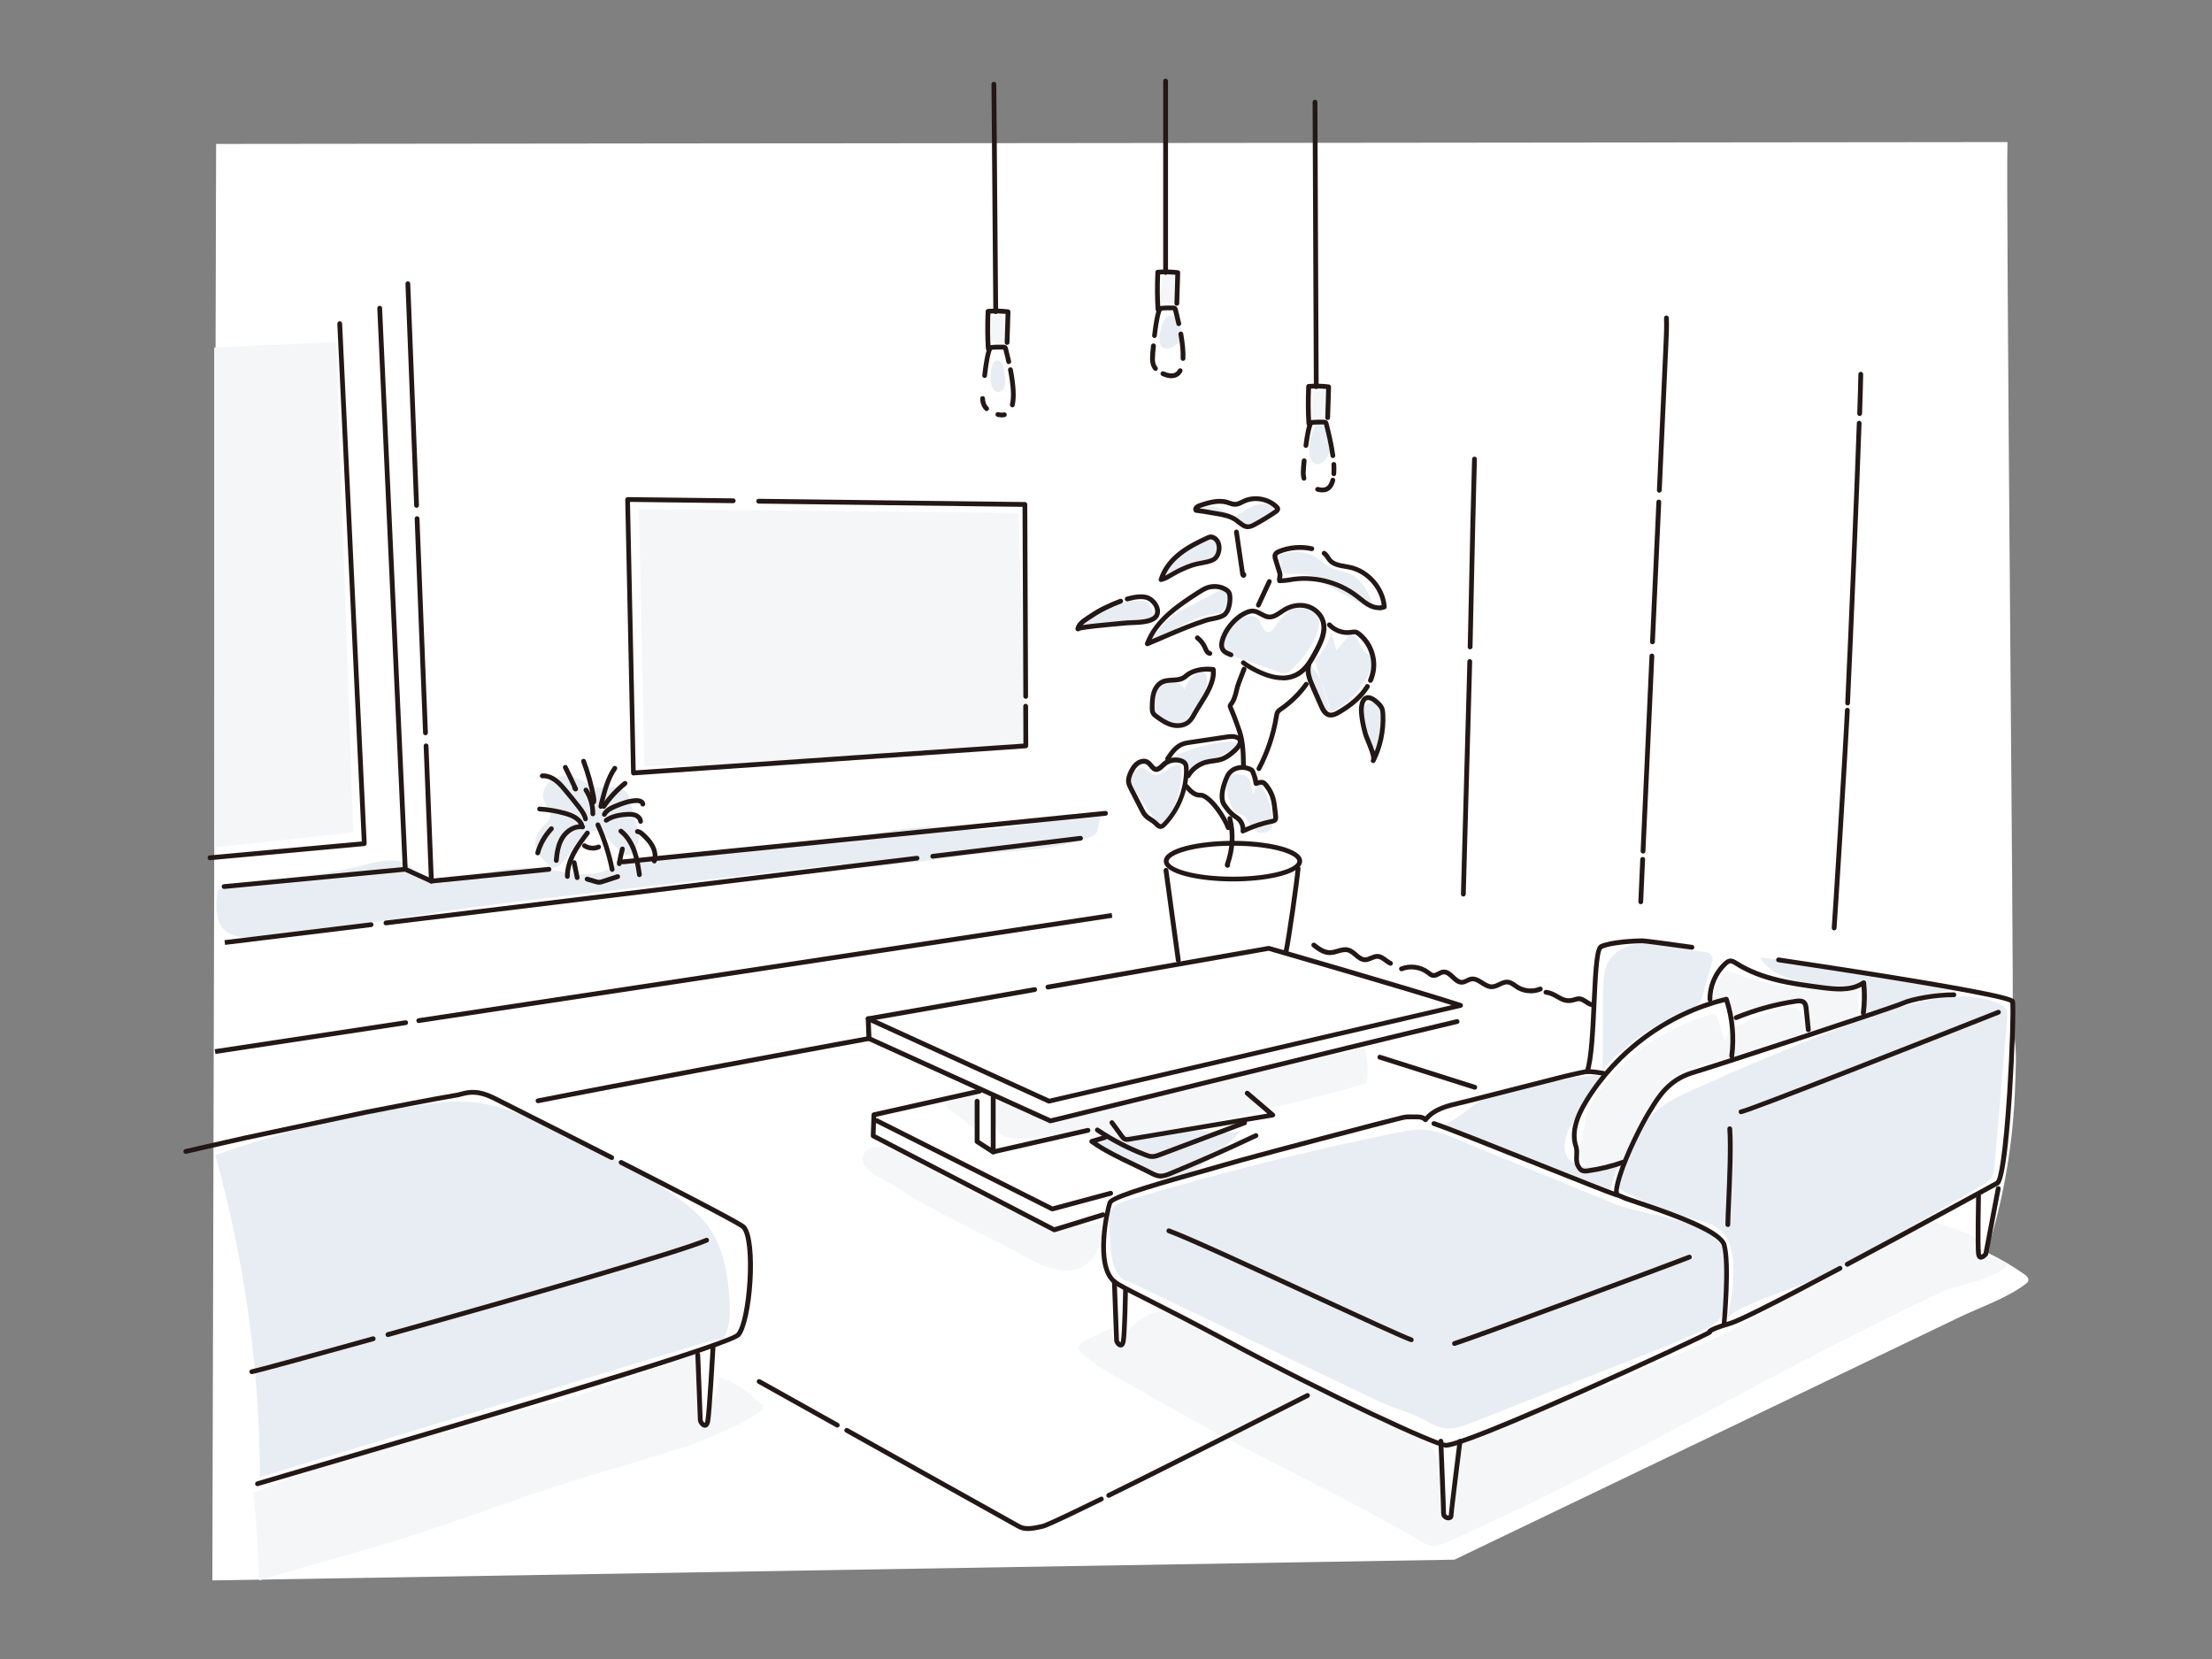<?xml version="1.0" encoding="UTF-8"?>
<svg id="_レイヤー_2" data-name="レイヤー 2" xmlns="http://www.w3.org/2000/svg" viewBox="0 0 300 225">
  <rect x="0" y="0" width="300" height="225" fill="#808080" stroke="none"/>
  <defs>
    <style>
      .cls-1 {
        fill: #e8edf3;
      }

      .cls-2 {
        fill: #f5f6f8;
      }

      .cls-3 {
        fill: #231815;
      }

      .cls-4 {
        fill: #fff;
      }

      .cls-5 {
        fill: none;
      }
    </style>
  </defs>
  <g id="_レイヤー_1のコピー" data-name="レイヤー 1のコピー">
    <g>
      <rect class="cls-5" width="300" height="225"/>
      <g>
        <path class="cls-4" d="M29.31,19.53l-.51,194.81,168.46-2.81c.99-.48,1.98-.95,2.97-1.43,7.66-3.68,15.31-7.35,22.97-11.03,10.13-4.86,20.26-9.73,30.39-14.59,4.06-1.95,8.11-3.9,12.17-5.84,2.89-1.39,6.44-2.58,8.96-4.5.14-.11.3-.23.36-.4.13-.37-.23-.71-.55-.93-1.61-1.13-3.31-2.12-5.08-2.97,2.34-7.38,3.64-15.09,3.86-22.84.06-1.95.2-4.03-.06-5.96-.18-1.34-.49-2.26-.29-3.64.18-1.21-.93-112.12-.7-118.13l-242.95.25Z"/>
        <g>
          <path class="cls-2" d="M86.65,69.06s.76,34.85.76,34.92c0-.02,2.84-.17,3-.18,1.82-.11,3.7.13,5.54.13.79,0,1.67.13,2.44.06.98-.09,1.97-.5,2.96-.63,2.09-.27,4.2-.22,6.3-.2,4.35.04,8.71-.08,13.05-.36,2.24-.14,4.49-.29,6.72-.56,1.7-.2,3.21-.83,4.98-.93.36-.02,6.75-.37,6.75-.4l-1.02-31.35-51.48-.51Z"/>
          <path class="cls-2" d="M214.92,151.88c.66-2.07,1.88-3.93,3.3-5.57,3.62-4.21,8.58-7.18,13.89-8.79.16-.05.34-.09.49-.02.16.08.23.26.28.43.44,1.33.88,2.66,1.33,4-.32-.54-.17-1.25.21-1.75.37-.5.93-.82,1.48-1.12,1.91-1.02,3.94-1.8,6.04-2.34.37-.1.76-.18,1.14-.12.69.12,1.21.73,1.42,1.39s.17,1.38.13,2.08c-4.91,1.8-9.9,3.36-14.96,4.69-.54.14-1.1.29-1.55.63-.3.23-.54.53-.77.83-1.63,2.09-3.19,4.28-4.69,6.46-1.04,1.52-.68,4.25-1.83,5.49-.11.11-.27.15-.42.19-1.81.38-5.19,1.08-5.97-1.23-.56-1.67.5-3.56.5-5.24Z"/>
          <path class="cls-2" d="M235.36,137.84c0-.8-.64-1.56-1.43-1.69-.64-.1-1.51.03-1.72-.58-.09-.25,0-.52.09-.77.42-1.2.91-2.49,1.99-3.16,5.61,2.25,11.78,3.05,17.78,2.31-.02,1.14-.04,2.27-.05,3.41,0,.25-.01.51-.15.71-.17.24-.48.33-.76.41-2.09.55-4.17,1.09-6.26,1.64.47-2.02.62-4.84-2.07-4.58-.81.08-7.41,1.82-7.41,2.3Z"/>
          <path class="cls-1" d="M81.19,112.75c-1.36-.41-2.62.85-3.36,2.06-.74,1.21-1.5,2.65-2.89,2.93-1.16-.94-2.44-2.12-2.33-3.61.07-.97.74-1.79,1.44-2.48.21-.21.43-.42.53-.69.31-.81-.51-1.57-.81-2.39-.43-1.18.37-2.57,1.53-3.07,1.16-.49,2.53-.23,3.63.38.54.3,1.04.68,1.64.84.77.22,1.59.04,2.4.02.8-.02,1.72.18,2.12.88.62,1.08.67,2.93,1.16,4.17.44,1.1.65,2.19.01,3.28-1.62,2.79-3.33-1.79-5.08-2.32Z"/>
          <path class="cls-2" d="M147.93,184.52c2.74,2.04,6.22,3.71,9.08,5.39,3.93,2.3,7.94,4.45,11.98,6.55,7.96,4.14,16.03,8.08,23.77,12.61.46.27.94.55,1.47.6.65.07,1.29-.2,1.89-.46,13.07-5.77,25.66-12.54,38.25-19.25,6.37-3.39,12.74-6.77,19.2-10,3.22-1.62,6.47-3.19,9.73-4.72,2.41-1.12,7.44-1.68,9.11-3.78.04-.05-2.57-.96-2.83-1.08-.82-.38-1.32.65-1.39-1.17-.02-.72.07-1.27-.68-1.59-1.1-.48-2.23-.9-3.37-1.28-.49-.16-1.2-.53-1.72-.53-.49,0-.76.27-1.24.37-.86.19-1.44.03-2.29.44-.92.45-1.82.98-2.69,1.53-3.92,2.5-7.77,5.16-12.01,7.11-3.69,1.7-7.08,4.12-10.8,5.86-3.71,1.74-7.51,3.26-11.31,4.79,0,.78-11.01,4.42-12.23,4.91-3.8,1.53-7.55,3.12-11.44,4.4-.22.07-.46.15-.62.32-.2.21-.26.53-.3.82-.38,2.65-.63,5.31-.77,7.99-.02.42-.04.85-.23,1.23-.19.38-.59.68-1,.61.15-2.54.36-5.96-.53-8.39-.62-1.69-2.26-2.75-3.7-3.91-3.52-2.84-8.52-3.84-12.64-5.6-6.11-2.6-12.08-6.42-17.77-9.94-.41-.25-.82-.51-1.28-.64-.48-.13-.98-.13-1.47-.07-2.77.32-5.28,2.29-6.26,4.9-.77-.52-1.2-1.49-1.07-2.41-1.3.56-2.58,1.18-3.82,1.85-.34.18-.72.45-.71.83.01.28.24.51.45.69.39.34.8.67,1.24,1Z"/>
          <path class="cls-2" d="M138.57,170.2c2.5,1.37,5.46,2.88,8.05,1.69,2.31-1.06,3.27-4.09,2.52-6.52.43,1.39-8.02.54-8.67.21-4-2.01-8.23-3.37-12.01-5.7-1.34-.82-10.39-7-11.44-2.96-.47,1.82,3.22,3.21,4.36,3.96,1.63,1.08,3.33,2.06,5.04,3,4,2.2,8.15,4.12,12.15,6.31Z"/>
          <path class="cls-2" d="M103.45,190.58c1.21,1.02-9.07,5.17-9.49,5.31-4.05,1.32-8.13,2.51-12.22,3.71-7.92,2.33-15.62,5.21-23.43,7.86-7.52,2.54-15.5,4.5-23.15,6.89-.17-3.94-.38-7.93-.77-11.87,6.24-2.56,12.6-4.82,19.06-6.76,2.5-.75,4.95-.96,7.43-1.54,3.01-.72,5.75-2.19,8.86-2.73,8.28-1.44,16.65-5.2,24.65-7.8.03,3.47.07,6.65.42,10.11-.04-.35,3.97-6.8,2.27-7.03,2.54.34,4.5,2.3,6.37,3.87Z"/>
          <path class="cls-1" d="M49.66,117.23c2.23-.6,5.05-1.09,6.45.73.37.48.61,1.1,1.14,1.39.5.28,1.11.2,1.67.1,2.41-.39,4.82-.79,7.22-1.18,2.14-.35,4.3-.7,6.46-.54,3.43.24,7.11,1.7,10.12.05.51-.28.97-.64,1.51-.85.61-.25,1.29-.29,1.94-.34,2.87-.19,27.97-2.36,30.84-2.55,0,1.01-.84,1.88-.85,2.89-10.07,1.28-41.53,4.71-51.59,6.06-9.91,1.33-19.9,3.26-29.86,4.11-4.7.4-5.92-1.95-5.17-6.46,6.61-1.49,13.47-1.63,20.11-3.4Z"/>
          <path class="cls-1" d="M146.04,110.63c1.11-.16,2.23-.32,3.35-.47-.15.72-.3,1.43-.45,2.15-.05.23-.1.46-.23.65-.18.26-.48.41-.77.53-4.87,1.97-11.12,1.88-16.29,2.45-1.61.18-17.07,2.45-17.39,1.64-1.8-4.61,8.58-5.2,11.03-5.41,2.7-.24,5.19.5,7.85.37,4.29-.21,8.66-1.3,12.91-1.91Z"/>
          <path class="cls-2" d="M131.65,148.33c-1.13.43-2.26.86-3.39,1.28-.02.42.35.74.68,1,1.02.79,2.05,1.57,3.07,2.36.59-1.69.75-3.53.47-5.29"/>
          <path class="cls-2" d="M146.16,153.29c.54-.05,1.1-.09,1.6.12.78.33,1.21,1.19,1.96,1.58,1.44.75,35.52-7.7,35.63-8.16.41-1.83-.25-4.71-.25-4.71,0,0-29.99,6.79-40.37,9.06-.84.18-1.69.37-2.54.31-2.64-.19-4.94-2.59-7.57-3.02.09.02.17,3.13.24,3.47.26,1.29.53,1.89,1.61,2.27,2.48.89,7.09-.68,9.69-.92Z"/>
          <polygon class="cls-2" points="45.62 46.38 29.05 47.14 29.05 114.93 47.91 112.89 45.62 46.38"/>
          <path class="cls-1" d="M157.99,104.8c.06.02-.05.11-.08.06-.03-.05,0-.12.05-.17.52-.58,1.26-.95,2.03-1.02.29.57.28,1.25.22,1.89-.23,2.42-1.15,4.77-2.62,6.7-1.38-1.76-2.76-3.53-3.9-5.45-.18-.3-.35-.61-.34-.96.01-.29.15-.55.3-.8.27-.45.65-.93,1.17-.92.67.02,1.05.86,1.71.97.35.06.7-.11,1.02-.27.72-.37,1.45-.74,2.17-1.11"/>
          <path class="cls-1" d="M167.96,111.13c-.91-1.37-1.49-2.95-1.67-4.58-.04-.39-.06-.82.18-1.14.37-.52,1.14-.48,1.77-.38.26.04.53.08.76.22.38.23.56.7.64,1.14.08.44.1.9.27,1.31.37-.55.65-1.17.82-1.81.88,1.43,1.5,3.02,1.82,4.67.15.77.16,1.72-.5,2.15-.3.2-.68.22-1.04.24-.16,0-.33.02-.47-.07-.17-.11-.23-.32-.34-.49-.23-.34-.66-.5-.9-.84-.12-.18-.18-.39-.3-.57-.46-.69-1.63-.63-2.02-1.35"/>
          <path class="cls-1" d="M187.31,99.31c-.08,1.29-.23,2.9-1.13,3.89-.34-1.29-.55-2.56-1.01-3.83-.28-.78-.81-1.79-.67-2.66.13-.78,1.06-1.59,1.91-1.43,1.49.27.9,3.01.9,4.02Z"/>
          <path class="cls-1" d="M178.36,89.68c-.36.3-.75.65-.78,1.11-.01.25.09.5.18.73.4,1.01.71,2.06.9,3.14.09.5.17,1.03.49,1.43.27.33.91.59,1.16.17.15-.25-.34-1.37-.41-1.65-.43-1.64-.95-3.4-2.33-4.39,1.45-1.13,2.52-2.73,3.01-4.49.22.83.45,1.67.67,2.5l1.41-1.68c.21-.25.5-.53.82-.45.16.04.28.17.39.29.42.5.56,1.19.95,1.66.52.63,1.12.73,1.17,1.73.04.75-.25,1.47-.62,2.12-1.13,1.98-2.83,3.82-4.93,4.74-.03-.12-.06-.24-.1-.36"/>
          <path class="cls-1" d="M178.89,84.35c.06.51-.1,1.02-.28,1.5-.75,1.95-1.98,3.71-3.57,5.07-.2.17-.42.35-.69.39-.26.04-.52-.04-.77-.13-2.16-.75-4.32-1.5-6.49-2.25-.41-.14-.82-.29-1.14-.57-.82-.72-.71-2.11-.04-2.97.77-.98,2.66-1.96,3.94-1.83,1.39.13,1.1,2,2.1,2.16.58.1,1.15-1.01,1.43-1.38.64-.81,1.34-1.61,2.39-1.83,1.26-.26,2.95.42,3.11,1.85Z"/>
          <path class="cls-1" d="M157.82,86.34c-.78.52-1.57,1.11-2.5,1.2.77-.95,1.58-1.87,2.41-2.76.5-.53,1.02-1.06,1.61-1.47.43-.3.91-.55,1.38-.79.99-.51,1.98-1.02,2.97-1.54,1.39-.72,3.12-1.98,2.84.56-.06.53-.38.98-.7,1.4-.06.08-.11.15-.2.2-.1.06-.22.06-.33.06-2.5.08-5.45,1.79-7.49,3.15Z"/>
          <path class="cls-1" d="M160.71,97.94c-.1.13-.2.27-.36.32-.14.05-.29.03-.44.01-1.11-.16-2.32-.37-3.09-1.19-.58-.61-.82-1.5-.73-2.34.08-.84.47-1.63.99-2.29.19-.24.43-.48.73-.5.31-.02.58.18.85.31.39.19.84.26,1.23.44.4.18.76.55.75.98.05-1.34,2.79-3.98,3.06-1.69.24,2.04-1.88,4.44-3,5.93Z"/>
          <path class="cls-1" d="M179.39,78.52c-1.28-.51-2.67-.75-4.04-.68-.55.03-1.22.04-1.49-.44-.09-.16-.11-.34-.13-.52-.07-.53-.13-1.06-.2-1.58,1.76-.8,3.95-.54,5.47.64.41.32.78.71,1.24.97.81.47,1.81.49,2.68.84,2.02.82,2.92,3.13,3.6,5.2-2.83-1.55-5.67-3.08-8.51-4.6"/>
          <path class="cls-1" d="M146.91,85.06c-.19.03-.45.01-.5-.18-.04-.16.12-.3.26-.38,1.28-.79,2.57-1.59,3.96-2.18,1.39-.58,2.9-.95,4.4-.83.17.01.36.04.5.14.11.08.19.19.26.31.3.48,1.01,1.42.5,1.87-.37.32-2.12.24-2.59.3-2.27.32-4.53.64-6.8.95Z"/>
          <path class="cls-1" d="M164.62,72.62c.08-.03.17-.06.25-.02.05.03.09.08.12.13.29.48.49,1.02.58,1.58.08.43.05.95-.31,1.2-.1.07-.23.11-.35.16-.59.2-6.9,3.18-7.17,2.7-.36-.62,2.2-2.89,2.62-3.25,1.25-1.08,2.7-1.94,4.26-2.5Z"/>
          <path class="cls-1" d="M166.73,70.28c-1.62-.4-3.26-.71-4.91-.93,1.07-.45,2.27-.91,3.37-.52.69.24,1.23.79,1.9,1.07.11.05.23.08.35.08.16,0,.31-.09.45-.17.83-.5,1.62-1.09,2.55-1.35.93-.26,2.07-.1,2.63.68-1.21.76-2.43,1.51-3.64,2.27-.15.09-.31.19-.48.18-.43-.03-.63-.67-1.06-.7"/>
          <path class="cls-1" d="M158.45,102.95c.31-.21.66-.35,1-.5,2.28-.94,4.66-1.76,7.12-1.84.52-.02,1.08.01,1.52.3.08.05-2.67,1.73-2.93,1.86-1.14.54-2.23,1.07-3.28,1.77-.93.62-.6.45-1-.39-.51-1.06-1.44-.63-2.43-1.21Z"/>
          <path class="cls-1" d="M149.51,154.56c2.47-.61,4.59-.87,7.29-.82,1.87.04,3.75-.28,5.62-.37.89-.04,5.47.46,5.97-.07-1.98,2.13-4.23,4.02-6.68,5.6-.74.48-1.54.94-2.42.98-.82.04-1.61-.31-2.36-.64-1.2-.53-2.17-1.3-3.39-1.76-1.96-.73-3.81-1.35-5.61-2.49.55-.16,1.07-.3,1.58-.42Z"/>
          <path class="cls-1" d="M35.25,200.35c-.04-14.74-2.08-29.48-6.06-43.68,9.19-3.26,18.73-5.57,28.4-6.88,1.99-.27,3.99-.49,5.99-.36,3.09.21,6.06,1.27,8.93,2.45,6.25,2.58,12.25,5.77,17.88,9.52,2.19,1.46,4.37,3.04,5.85,5.21,1.94,2.83,2.51,6.37,2.71,9.79.11,1.86.07,3.87-1.03,5.37-.31-.04-.62-.07-.93-.11l-61.73,18.67Z"/>
          <path class="cls-1" d="M153.18,173.84c-1.82-.27-2.38-2.58-2.52-4.41-.08-1.09-.17-2.18-.25-3.27-.05-.58-.09-1.19.14-1.73.42-.98,1.56-1.4,2.58-1.7,11.94-3.58,24.04-6.62,36.25-9.1,1.27-.26,2.55-.51,3.84-.41,1.49.11,2.89.68,4.27,1.25,7.15,2.93,14.29,5.86,21.44,8.78,4.22,1.73,12.22,1.83,14.76,6.1.99,1.66.83,3.73.65,5.66-.14,1.4-.31,2.91-1.24,3.97-.6.69-1.45,1.11-2.28,1.5-2.52,1.17-5.11,2.19-7.69,3.21-7.89,3.1-15.77,6.2-23.66,9.31-1.08.42-2.21.86-3.36.72-1.65-.19-3.1-1.38-4.64-1.94-1.59-.58-3.15-1.09-4.75-1.85-3.73-1.79-7.45-3.57-11.18-5.36-7.45-3.57-14.91-7.15-22.36-10.72Z"/>
          <path class="cls-1" d="M217.47,133.5c.05-.9.1-1.82.45-2.66.92-2.16,3.57-3.04,5.91-2.92,2.34.11,4.59.95,6.93,1.13.53.04,1.17.11,1.41.59.16.32.07.71-.03,1.06-.4,1.4-.79,2.8-1.19,4.2-.13.45-.27.92-.59,1.26-.29.3-.68.47-1.06.63-2.04.89-4.29,2.01-6.16,3.22-1.01.65-5.79,4.39-5.87,5.46.27-4.04-.02-7.88.2-11.98Z"/>
          <path class="cls-1" d="M258.62,132.75c1.47.21,2.95.43,4.42.64.88.13,1.83.29,2.43.93-.55-.55-5.41,1.23-6.19,1.47-2.15.66-4.18,1.66-6.28,2.36-.12-1.01.28-3.09-.09-3.95-.58-1.32-1.2-.63-2.91-.52-3.19.21-9.53-.58-11.27-3.78,6.62.47,13.32,1.88,19.89,2.83Z"/>
          <path class="cls-1" d="M219.22,161.01c1.06-3.62,2.23-7.43,5-9.99,1.61-1.49,3.63-2.43,5.63-3.33,6.29-2.84,12.65-5.52,19.08-8.03,4.42-1.73,8.9-3.38,13.58-4.16,2.84-.47,5.86-.6,8.49.57.39.17.79.39,1.01.76.27.44.24,1,.19,1.51-.56,6.57-1.13,13.14-1.69,19.71-.05.63-.12,1.3-.5,1.81-.28.38-.7.63-1.11.86-6.16,3.57-12.31,7.14-18.47,10.71-2.58,1.5-4.81,2.36-7.55,3.32-1.23.43-8.36,2.94-8.61,4.16.64-3.17,1.97-10.01-1.21-12.27-1.62-1.15-4.08-1.38-5.92-2.01-2.75-.93-5.41-2.15-7.91-3.64Z"/>
          <path class="cls-1" d="M215.68,145.88c.66-.09,1.45-.12,1.86.41-1.12,1.55-2.24,3.1-3.36,4.65-.77,1.06-1.56,2.17-1.84,3.45-1.05,4.74,4.28,3.89,7.13,3.79-.51,1.13-.88,2.31-1.11,3.53.04-.23-12.37-4.43-13.61-4.94-3.22-1.32-6.52-2.43-9.53-4.22.84.5,4.11-2.32,4.9-2.84,1.71-1.13,3.66-1.64,5.64-2.12,3.27-.79,6.6-1.24,9.92-1.7Z"/>
          <path class="cls-2" d="M134.47,43.09c.05-.12.11-.22.17-.26.08-.06.18-.07.28-.08,2.17-.13,1.6,2.65,1.51,4.13-.86-.28-2.19-.36-2.36-1.37-.07-.38.13-1.8.41-2.42Z"/>
          <path class="cls-2" d="M157.26,40.98c.15-1.3.3-2.59.45-3.89.59-.06,1.19-.04,1.77.06.19.76.11,1.55.02,2.33-.05.48.04,1.35-.42,1.65-.19.12-1.83-.04-1.83-.15Z"/>
          <path class="cls-2" d="M178.01,53.26c0-.07,0-.14.04-.19.05-.08.16-.1.26-.11.6-.06,1.21-.09,1.82-.08-.11,0,.11,3.58,0,3.94-.21,0-2.18.02-2.17.05-.25-1.18.05-2.41.05-3.6Z"/>
          <path class="cls-1" d="M136.26,52.35c.18-.76-.04-1.85-.11-2.3-.04-.29-.09-.58-.25-.82-.16-.24-.46-.42-.74-.35-.3.07-.48.38-.58.67-.19.54-.25,1.13-.25,1.71,0,.63.22,1.94,1.07,1.9.5-.02.75-.36.86-.81Z"/>
          <path class="cls-1" d="M157.59,44.08c.13-.4.35-.86.67-1.1.16-.12.35-.18.56-.16.4.05.68.43.88.79.31.55.57,1.13.77,1.74.4,1.2-4.59,4.22-2.88-1.26Z"/>
          <path class="cls-1" d="M178.27,58c.14-.3.33-.62.65-.72.46-.14.92.25,1.16.67.5.85.59,1.89.41,2.86-.17.97-1.59,3.13-2.58,1.65-.74-1.09-.13-3.4.36-4.47Z"/>
          <path class="cls-3" d="M199.38,88.07s0,0,0,0c-.18,0-.32-.15-.32-.33.1-4.15.17-7.36.23-10.46.08-4.14.17-8.43.36-15.03,0-.18.16-.32.33-.32.18,0,.32.15.32.33-.18,6.6-.27,10.88-.36,15.02-.06,3.1-.13,6.3-.23,10.46,0,.18-.15.32-.32.32Z"/>
          <path class="cls-3" d="M198.46,121.59s0,0,0,0c-.18,0-.32-.15-.32-.33l.8-28.96c.02-.91.05-1.77.07-2.59,0-.18.15-.32.33-.32.18,0,.32.15.32.33-.02.82-.04,1.68-.07,2.59l-.8,28.96c0,.18-.15.32-.32.32Z"/>
          <path class="cls-3" d="M225.04,66.82s0,0-.01,0c-.18,0-.32-.16-.31-.34l.91-20.07c.05-1.08.1-2.19.05-3.28,0-.18.13-.33.31-.34.18,0,.33.13.34.31.05,1.12,0,2.24-.05,3.33l-.91,20.07c0,.17-.15.31-.32.31Z"/>
          <path class="cls-3" d="M224.11,87.38s0,0-.01,0c-.18,0-.32-.16-.31-.34l.86-18.97c0-.18.15-.32.34-.31.18,0,.32.16.31.34l-.86,18.97c0,.17-.15.31-.32.31Z"/>
          <path class="cls-3" d="M222.83,115.76s0,0-.01,0c-.18,0-.32-.16-.31-.34l1.2-26.47c0-.18.15-.32.34-.31.18,0,.32.16.31.34l-1.2,26.47c0,.17-.15.31-.32.31Z"/>
          <path class="cls-3" d="M222.52,122.63s0,0-.01,0c-.18,0-.32-.16-.31-.34l.26-5.75c0-.18.15-.32.34-.31.18,0,.32.16.31.34l-.26,5.75c0,.17-.15.31-.32.31Z"/>
          <path class="cls-3" d="M252.21,56.42s0,0-.01,0c-.18,0-.32-.16-.31-.34.08-2.36.13-4.16.15-5.33,0-.18.15-.32.33-.32.18,0,.32.15.32.33-.02,1.17-.07,2.97-.15,5.34,0,.18-.15.31-.32.31Z"/>
          <path class="cls-3" d="M250.59,95.67s-.01,0-.02,0c-.18,0-.32-.16-.31-.34.49-10.66,1.21-27.59,1.57-37.95,0-.18.15-.31.32-.31,0,0,0,0,.01,0,.18,0,.32.16.31.34-.36,10.37-1.08,27.3-1.57,37.96,0,.17-.15.31-.32.31Z"/>
          <path class="cls-3" d="M248.75,126.18s-.02,0-.03,0c-.18-.02-.31-.18-.29-.36.05-.47,1.53-23.94,1.79-29.51,0-.18.16-.32.34-.31.18,0,.32.16.31.34-.23,4.99-1.72,28.81-1.79,29.55-.02.17-.16.29-.32.29Z"/>
          <path class="cls-3" d="M30.53,128.16l-.08-.65,19.84-2.42c.18-.02.34.11.36.28.02.18-.11.34-.28.36l-19.84,2.42Z"/>
          <path class="cls-3" d="M52.34,125.5c-.16,0-.3-.12-.32-.29-.02-.18.11-.34.28-.36l72.04-8.78c.18-.02.34.11.36.28.02.18-.11.34-.28.36l-72.04,8.78s-.03,0-.04,0Z"/>
          <path class="cls-3" d="M126.5,116.46c-.16,0-.3-.12-.32-.29-.02-.18.11-.34.28-.36l20.05-2.44c.18-.02.34.11.36.28.02.18-.11.34-.28.36l-20.05,2.44s-.03,0-.04,0Z"/>
          <path class="cls-3" d="M29.22,142.94l-.1-.64,25.85-3.92c.18-.03.34.09.37.27.03.18-.1.34-.27.37l-25.85,3.92Z"/>
          <path class="cls-3" d="M56.79,138.75c-.16,0-.3-.12-.32-.28-.03-.18.1-.34.27-.37l94.02-14.27.1.64-94.02,14.27s-.03,0-.05,0Z"/>
          <path class="cls-3" d="M30.39,120.56c-.17,0-.31-.13-.32-.29-.02-.18.11-.34.29-.35l24.26-2.32-3.45-75.79c0-.18.13-.33.31-.34.18,0,.33.13.34.31l3.47,76.09c0,.17-.12.32-.29.34l-24.57,2.35s-.02,0-.03,0Z"/>
          <path class="cls-3" d="M84.49,117.21c-.16,0-.31-.13-.32-.29-.02-.18.11-.34.29-.36l65.44-6.58c.18-.02.34.11.36.29.02.18-.11.34-.29.36l-65.44,6.58s-.02,0-.03,0Z"/>
          <path class="cls-3" d="M58.5,119.83c-.08,0-.15-.03-.21-.08-.07-.06-.11-.14-.11-.23l-.72-18.35c0-.18.13-.33.31-.34.18,0,.33.13.34.31l.71,18,15.6-1.57c.18-.02.34.11.36.29.02.18-.11.34-.29.36l-15.94,1.6s-.02,0-.03,0Z"/>
          <path class="cls-3" d="M57.7,99.72c-.17,0-.32-.14-.32-.31l-1.14-29.06c0-.18.13-.33.31-.34.18,0,.33.13.34.31l1.14,29.06c0,.18-.13.33-.31.34,0,0,0,0-.01,0Z"/>
          <path class="cls-3" d="M56.49,68.87c-.17,0-.32-.14-.32-.31l-1.18-30.07c0-.18.13-.33.31-.34.18,0,.33.13.34.31l1.18,30.07c0,.18-.13.33-.31.34,0,0,0,0-.01,0Z"/>
          <path class="cls-3" d="M139.12,94.78c-.18,0-.32-.14-.33-.32l-.11-25.72-35.79-.44c-.18,0-.32-.15-.32-.33,0-.18.15-.32.32-.32h0l36.11.44c.18,0,.32.15.32.32l.11,26.04c0,.18-.14.33-.32.33h0Z"/>
          <path class="cls-3" d="M85.92,105.17c-.08,0-.16-.03-.22-.09-.07-.06-.1-.14-.11-.23l-.79-37.09c0-.09.03-.17.09-.24.06-.06.14-.1.23-.1l14.33.17c.18,0,.32.15.32.33,0,.18-.15.33-.33.32l-14-.17.77,36.41,52.59-3.63-.02-5.07c0-.18.14-.33.32-.33h0c.18,0,.32.14.33.32l.02,5.38c0,.17-.13.31-.3.33l-53.23,3.68s-.01,0-.02,0Z"/>
          <path class="cls-3" d="M28.48,116.66c-.17,0-.31-.13-.32-.3-.02-.18.12-.34.29-.35l20.62-1.89-3.32-70.21c0-.18.13-.33.31-.34.18,0,.33.13.34.31l3.33,70.52c0,.17-.12.32-.3.34l-20.93,1.92s-.02,0-.03,0Z"/>
          <path class="cls-3" d="M142.98,167.12c-.05,0-.1-.01-.15-.04l-24.55-12.74c-.11-.06-.18-.17-.18-.3l.1-2.86c0-.15.11-.27.25-.31l14.34-3.21c.18-.04.35.07.39.25.04.18-.07.35-.25.39l-14.1,3.16-.08,2.4,24.25,12.58,6.5-2c.17-.05.35.04.41.22.05.17-.04.35-.22.41l-6.63,2.04s-.06.01-.1.01Z"/>
          <path class="cls-3" d="M142.28,149.68s-.09,0-.13-.03l-24.55-11.2c-.16-.07-.24-.27-.16-.43.07-.16.27-.23.43-.16l24.45,11.15,54.56-12.69c-7.18-2.28-23.59-7.01-24.83-7.37l-29.87,5.24c-.18.03-.35-.09-.38-.26-.03-.18.09-.35.26-.38l29.94-5.25s.1,0,.15,0c.19.06,19.41,5.58,26.04,7.75.14.05.23.18.22.32,0,.15-.11.27-.25.3l-55.81,12.98s-.05,0-.07,0Z"/>
          <path class="cls-3" d="M142.44,152.34s-.09,0-.13-.03l-24.6-11.17c-.11-.05-.19-.16-.19-.28l-.1-2.68c0-.16.11-.3.27-.33l22.58-3.96c.18-.03.35.09.38.26.03.18-.09.35-.26.38l-22.3,3.91.09,2.2,24.32,11.04c2.33-.58,40.03-9.91,55.04-13.45.17-.04.35.07.39.24.04.17-.07.35-.24.39-15.41,3.63-54.75,13.37-55.14,13.47-.03,0-.05,0-.08,0Z"/>
          <path class="cls-3" d="M142.71,164.28c-.05,0-.1-.01-.15-.03l-23.83-11.98c-.16-.08-.23-.28-.14-.44.08-.16.28-.22.44-.14l23.72,11.93,7.8-2.1c.17-.05.35.06.4.23.05.17-.06.35-.23.4l-7.92,2.13s-.06.01-.08.01Z"/>
          <path class="cls-3" d="M82.97,157.33s-.1-.01-.15-.04c-5.48-2.79-10.95-5.54-13.9-7.03l-.7-.35c-.17-.08-.33-.17-.5-.25-1.6-.82-2.86-1.46-4.62-1.08-.42.09-.57.14-.69.17-.19.05-.29.08-.88.17-1.84.29-8.93,1.67-11.89,2.25l-16.26,3.46c-4.52,1.01-7.76,1.76-8.11,1.85-.17.04-.35-.07-.39-.24-.04-.17.07-.35.24-.39.35-.08,3.59-.84,8.12-1.85l16.27-3.46c1.88-.37,9.89-1.93,11.92-2.25.58-.09.66-.11.81-.16.12-.03.29-.08.73-.18,1.99-.44,3.41.29,5.05,1.13.16.08.33.17.49.25l.7.35c2.94,1.48,8.42,4.24,13.9,7.03.16.08.22.28.14.44-.06.11-.17.18-.29.18Z"/>
          <path class="cls-3" d="M34.92,201.56c-.14,0-.27-.09-.31-.23-.05-.17.04-.35.22-.41.68-.21,2.84-.84,6.1-1.8,14.23-4.17,57.52-16.84,58.95-18.31.68-.76,1.29-3.67,1.5-7.08.21-3.5-.09-6.34-.76-7.08-.23-.23-2.7-1.67-16.53-8.71-.16-.08-.22-.28-.14-.44.08-.16.28-.22.44-.14,16.14,8.22,16.56,8.68,16.72,8.86,1.82,2.02.94,13.14-.74,15.03-1.22,1.37-30.64,10.12-59.26,18.5-3.27.96-5.42,1.59-6.1,1.79-.03,0-.06.01-.1.01Z"/>
          <path class="cls-3" d="M72.97,149.62c-.15,0-.29-.11-.32-.26-.04-.18.08-.35.26-.38,5.33-1.06,14.65-2.82,21.53-4.12l7.06-1.32c2.5-.47,4.87-.91,6.99-1.3l4.91-.91c2.29-.42,3.89-.71,4.39-.8.18-.03.35.09.38.26.03.18-.09.35-.26.38-.5.09-2.1.38-4.38.8l-4.91.91c-2.12.39-4.49.83-6.99,1.3l-7.06,1.32c-6.88,1.29-16.19,3.05-21.52,4.11-.02,0-.04,0-.06,0Z"/>
          <path class="cls-3" d="M113.56,193.61c-.05,0-.11-.01-.16-.04l-10.6-5.92c-.16-.09-.21-.29-.13-.44.09-.16.29-.21.44-.13l10.6,5.92c.16.09.21.29.13.44-.06.11-.17.17-.28.17Z"/>
          <path class="cls-3" d="M139.4,207.64c-.56,0-.99-.12-1.42-.36-.35-.2-7.2-4.02-14.78-8.25l-8.52-4.76c-.16-.09-.21-.29-.13-.44.09-.16.29-.21.44-.13l8.52,4.76c7.58,4.23,14.43,8.05,14.78,8.25.69.38,1.38.37,3.08-.03.33-.08,1.95-.78,7.86-3.67.16-.08.36-.01.43.15.08.16.01.36-.15.43-7.21,3.53-7.8,3.67-8,3.72-.92.22-1.58.33-2.12.33Z"/>
          <path class="cls-3" d="M150.37,203.14c-.12,0-.24-.07-.29-.18-.08-.16-.01-.36.15-.44,9.02-4.43,26.77-13.46,26.95-13.55.16-.08.36-.02.44.14.08.16.02.36-.14.44-.18.09-17.93,9.12-26.96,13.55-.05.02-.1.03-.14.03Z"/>
          <path class="cls-3" d="M196.07,196.32s-.06,0-.08,0c-1.59-.15-15.7-6.65-30.09-14.37-4.76-2.55-8.24-4.31-10.54-5.47-2.56-1.29-3.84-1.94-4.42-2.41-2.91-2.36-1-10.31-.7-11.09.31-.82,4.21-2.04,12.29-4.32,1.37-.38,2.55-.72,3.25-.93,1.69-.52,10.04-2.76,20.31-5.44l1.88-.48c.23-.06.47-.12.71-.18.46-.11.92-.23,1.37-.35.56-.15,1.02-.14,1.5-.13.17,0,.35,0,.54,0,.36,0,.83.02,1.2.26,1.21-1.34,2.96-1.75,4.66-2.15.28-.07.56-.13.83-.2l13.24-3.37c2.91-.69,3.16-.69,3.26-.69.81.01,1.69.15,2.29.26.18.03.29.2.26.38-.03.18-.2.29-.38.26-.57-.11-1.42-.24-2.18-.25-.09,0-.57.07-3.1.67l-13.24,3.37c-.28.07-.56.14-.85.2-1.69.4-3.44.81-4.51,2.18-.06.08-.15.12-.25.12-.1,0-.19-.04-.25-.12-.16-.19-.48-.28-.98-.27-.2,0-.39,0-.57,0-.46,0-.85-.02-1.32.11-.46.12-.92.24-1.38.35-.23.06-.47.12-.7.18l-1.87.48c-10.26,2.68-18.6,4.91-20.28,5.43-.71.22-1.9.55-3.27.94-3.69,1.04-11.38,3.2-11.87,3.94-.41,1.07-1.92,8.37.51,10.34.52.43,1.87,1.1,4.31,2.34,2.31,1.17,5.79,2.93,10.56,5.48,15,8.05,28.52,14.17,29.85,14.3.47.04,3.21-.58,18.38-7.31,8.08-3.59,15.88-7.23,17.1-7.88.07-.24.45-.58,3.07-1.35.83-.24,4.06-1.73,14.79-7.43.16-.08.36-.02.44.13.08.16.02.36-.13.44-8.65,4.6-13.67,7.11-14.91,7.48-1.84.54-2.42.83-2.6.95-.01.09-.06.17-.13.22-.43.31-8.97,4.3-17.3,8-11.06,4.91-17.34,7.4-18.69,7.4Z"/>
          <path class="cls-3" d="M250.53,171.79c-.12,0-.23-.06-.29-.17-.08-.16-.02-.36.13-.44,9.52-5.07,19.72-10.66,20.33-11,.36-.33.99-3.69,1.53-12.06.38-5.98.51-11.27.41-12.13-1.15-.67-13.14-2.76-31.48-5.49-.18-.03-.3-.19-.27-.37.03-.18.19-.3.37-.27,5.88.88,14.32,2.16,21.16,3.34,10.69,1.84,10.78,2.22,10.85,2.57.16.72-.04,6.96-.4,12.59-.76,11.79-1.55,12.23-1.85,12.39-.61.34-10.82,5.94-20.34,11.01-.05.03-.1.04-.15.04Z"/>
          <path class="cls-3" d="M215.27,145.65s-.07,0-.1-.02c-.17-.06-.26-.24-.21-.41.57-1.74.75-5.69.91-9.17.25-5.39.42-7.61,1.15-7.97,1.4-.67,4.9-.81,5.76-.81h0c.42,0,4.85.62,6.73.88.18.02.3.19.28.37-.02.18-.19.3-.37.28-4.3-.6-6.43-.87-6.64-.87h0c-1.37,0-4.38.22-5.48.75-.46.37-.65,4.44-.78,7.41-.17,3.7-.35,7.52-.94,9.34-.04.14-.17.22-.31.22Z"/>
          <path class="cls-3" d="M233.84,179.77s-.02,0-.03,0c-.18-.02-.31-.17-.29-.35,0-.08.72-7.97.01-10.48-.53-1.86-8.59-4.56-11.62-5.57-1.2-.4-1.74-.59-1.92-.69-.1-.06-.21-.1-.33-.14-.86-.29-1.02-.78-.29-3.14.95-3.06,3.11-7.28,4.05-8.78.08-.13.17-.27.26-.42.97-1.59,2.45-4,5.67-4.99,3.82-1.16,27.26-8.85,28.55-9.43,1.4-.64,4.78-1.2,7.1-1.19.18,0,.32.15.32.33,0,.18-.15.32-.33.32h0c-2.45-.02-5.62.58-6.83,1.13-1.3.59-24.8,8.3-28.63,9.46-2.99.91-4.38,3.19-5.3,4.7-.09.15-.18.3-.27.43-.93,1.48-3.05,5.62-3.98,8.63-.33,1.08-.48,1.76-.43,2.08.02.15.04.16.3.25.13.04.29.1.45.19.13.07.94.34,1.8.63,5.93,1.98,11.49,4.08,12.04,6.01.75,2.62.04,10.39.01,10.72-.02.17-.16.3-.32.3Z"/>
          <path class="cls-3" d="M268.66,170.84c-.05,0-.11,0-.16-.02-.27-.08-.44-.33-.49-.74-.14-1.07,0-7.65,0-7.93,0-.18.14-.32.33-.32.18,0,.32.15.32.33,0,.07-.14,6.81,0,7.83.01.1.03.16.05.19.08-.03.21-.14.31-.25l1.67-8.79c.03-.18.2-.29.38-.26.18.03.29.2.26.38l-1.69,8.87c-.01.05-.03.11-.07.15-.12.14-.49.55-.9.55Z"/>
          <path class="cls-3" d="M196.45,206.19c-.49,0-.99-.35-.99-.94,0-.67-.37-9.69-.37-9.78,0-.18.13-.33.31-.34.18-.01.33.13.34.31.02.37.37,9.13.37,9.81,0,.04,0,.16.14.24.09.05.18.06.23.05.05-.86,1.09-9.15,1.21-10.11.02-.18.18-.3.36-.28.18.02.3.18.28.36-.48,3.86-1.21,9.74-1.21,10.08,0,.35-.29.6-.69.6Z"/>
          <path class="cls-3" d="M151.99,182.75s-.04,0-.05,0c-.46-.04-.83-.63-.83-.99,0-.28-.2-5.32-.3-7.94,0-.18.13-.33.31-.34.18,0,.33.13.34.31.01.31.3,7.61.3,7.97,0,.08.12.25.2.32.02-.04.04-.11.07-.22.19-1.02.3-6.92.3-6.98,0-.18.15-.32.32-.32,0,0,0,0,0,0,.18,0,.32.15.32.33,0,.25-.1,6.02-.31,7.09-.13.68-.48.77-.67.77Z"/>
          <path class="cls-3" d="M95.6,193.63s-.04,0-.06,0c-.48-.05-.89-.69-.89-1.06,0-.31-.22-5.92-.34-8.84,0-.18.13-.33.31-.34.19,0,.33.13.34.31.01.35.34,8.47.34,8.87,0,.11.17.35.27.41.02-.04.06-.12.1-.29.22-1.14.71-10.04.72-10.13.01-.18.16-.32.34-.31.18,0,.32.16.31.34-.02.37-.5,9.03-.73,10.21-.14.71-.48.83-.71.83Z"/>
          <path class="cls-3" d="M215.89,136.58s-.05,0-.07,0c-.34-.08-.62-.26-.9-.44-.27-.18-.52-.35-.77-.36-.15,0-.32.04-.5.1-.06.02-.12.03-.17.05-1.08.3-1.77-.1-2.43-.48-.44-.25-.86-.49-1.42-.56-.18-.02-.31-.18-.28-.36.02-.18.18-.3.36-.28.69.08,1.21.38,1.66.64.62.36,1.12.64,1.94.42.05-.01.11-.03.16-.05.21-.06.46-.14.72-.13.43.02.79.26,1.11.47.23.15.45.3.67.35.18.04.29.21.25.39-.03.15-.17.26-.32.26Z"/>
          <path class="cls-3" d="M159.8,130.55c-.16,0-.3-.12-.32-.28-.14-1.05-.48-3.5-.82-5.98-.35-2.56-.7-5.13-.85-6.21-.02-.18.1-.34.28-.37.18-.02.34.1.37.28.15,1.08.5,3.66.85,6.21.34,2.48.67,4.94.82,5.98.02.18-.1.34-.28.37-.02,0-.03,0-.04,0Z"/>
          <path class="cls-3" d="M174.42,129.38s-.05,0-.07,0c-.18-.04-.29-.21-.25-.39.39-1.84,1.46-9.33,1.63-11.24.02-.18.17-.31.35-.3.18.02.31.17.3.35-.17,1.92-1.25,9.47-1.64,11.32-.03.15-.17.26-.32.26Z"/>
          <g>
            <path class="cls-3" d="M78.89,112.18c-.13,0-.25-.08-.3-.2-.25-.61-.9-1.04-2.04-1.36-1.11-.31-2.25-.51-3.39-.58-.18-.01-.32-.17-.3-.34.01-.18.17-.32.34-.3,1.19.08,2.38.28,3.53.6.85.24,2.02.68,2.46,1.74.07.17-.01.36-.18.42-.04.02-.08.02-.12.02Z"/>
            <path class="cls-3" d="M81.96,110.78c-.05,0-.1-.01-.15-.04-.16-.08-.22-.28-.14-.44.36-.69,1.1-1.03,1.76-1.3.89-.36,1.84-.72,2.86-.75.56-.01,1.16.21,1.22.77.02.18-.11.34-.29.36-.18.02-.34-.11-.36-.29-.01-.11-.28-.2-.55-.19-.91.03-1.8.36-2.63.7-.58.24-1.17.51-1.43,1-.06.11-.17.17-.29.17Z"/>
            <path class="cls-3" d="M79.42,111.39c-.15,0-.28-.1-.32-.25-.13-.54-.47-1.02-.85-1.5-.57-.75-1.18-1.48-1.77-2.19-.4-.48-.81-.98-1.31-1.35-.52-.39-1.09-.59-1.6-.55-.18.01-.33-.12-.35-.3-.01-.18.12-.33.3-.35.66-.04,1.38.2,2.03.68.56.42.99.94,1.42,1.45.59.71,1.2,1.45,1.79,2.21.4.52.81,1.08.96,1.75.04.17-.07.35-.24.39-.03,0-.05,0-.08,0Z"/>
            <path class="cls-3" d="M81.49,109.69s-.03,0-.05,0c-.18-.03-.3-.2-.27-.37.04-.26.11-.51.17-.76.39-1.49.82-3.17,1.78-4.55.1-.15.31-.18.45-.08.15.1.18.31.08.45-.89,1.28-1.3,2.83-1.69,4.34-.06.24-.12.47-.16.7-.03.16-.16.27-.32.27Z"/>
            <path class="cls-3" d="M81.87,109.68c-.06,0-.13-.02-.18-.06-.15-.1-.18-.3-.08-.45.83-1.2,1.82-2.27,2.95-3.18.14-.11.34-.09.46.05.11.14.09.34-.05.46-1.08.88-2.03,1.9-2.82,3.05-.06.09-.16.14-.27.14Z"/>
            <path class="cls-3" d="M76.95,119.19c-.18,0-.32-.14-.33-.32,0-1.05.3-2.16.9-3.31.53-1,1.22-1.9,1.88-2.78.11-.14.31-.17.46-.06.14.11.17.31.06.46-.65.85-1.32,1.73-1.82,2.69-.55,1.05-.83,2.06-.83,3,0,.18-.14.33-.32.33h0Z"/>
            <path class="cls-3" d="M83.03,118.24c-.15,0-.29-.11-.32-.26-.42-2.06-1.06-4.07-1.92-5.98-.07-.16,0-.36.16-.43.16-.07.36,0,.43.16.88,1.96,1.54,4.02,1.96,6.12.04.18-.08.35-.25.38-.02,0-.04,0-.06,0Z"/>
            <path class="cls-3" d="M86.72,118.96c-.16,0-.3-.12-.32-.28-.15-1-.32-2.13-.68-3.15-.39-1.1-.98-1.98-1.71-2.55-.14-.11-.17-.31-.06-.46.11-.14.32-.17.46-.06.83.65,1.49,1.63,1.92,2.84.38,1.09.56,2.25.71,3.28.03.18-.1.34-.27.37-.02,0-.03,0-.05,0Z"/>
            <path class="cls-3" d="M88.75,117.11s-.07,0-.1-.02c-.17-.05-.27-.24-.21-.41.17-.52.09-1.15-.22-1.74-.29-.57-.75-1.04-1.2-1.47-.19-.18-.39-.35-.59-.37-.18-.01-.31-.17-.3-.35.01-.18.17-.31.35-.3.41.03.72.3.98.54.49.46.99.98,1.33,1.64.38.74.48,1.56.26,2.24-.04.14-.17.23-.31.23Z"/>
            <path class="cls-3" d="M75.45,117.02s-.02,0-.03,0c-.18-.01-.31-.17-.3-.35.09-1.05.26-2.25.9-3.26.59-.93,1.76-1.78,3.05-1.58.18.03.3.19.27.37-.03.18-.19.3-.37.27-1-.15-1.93.54-2.4,1.29-.56.89-.72,2-.8,2.97-.01.17-.16.3-.32.3Z"/>
            <path class="cls-3" d="M72.93,116s-.06,0-.09-.01c-.17-.05-.27-.23-.23-.4.35-1.28,1.02-2.46,1.94-3.42.12-.13.33-.13.46-.01.13.12.13.33.01.46-.84.88-1.46,1.97-1.78,3.14-.04.14-.17.24-.31.24Z"/>
            <path class="cls-3" d="M80.4,110.7h0c-.18,0-.32-.15-.32-.33.01-1.07-.3-2.15-.89-3.05-.1-.15-.05-.35.1-.45.15-.1.35-.05.45.1.65,1,1,2.21.99,3.41,0,.18-.15.32-.32.32Z"/>
            <path class="cls-3" d="M86.88,111.72c-.17,0-.31-.13-.32-.3-.02-.26-.27-.47-.5-.56-.31-.12-.68-.11-1-.09-1.17.07-2.02.31-2.66.75-.15.1-.35.06-.45-.08-.1-.15-.06-.35.08-.45.75-.51,1.7-.79,2.99-.86.39-.02.84-.03,1.27.13.51.2.87.63.91,1.11.02.18-.12.34-.3.35,0,0-.02,0-.03,0Z"/>
            <path class="cls-3" d="M80.52,109.08s-.04,0-.06,0c-.18-.04-.29-.21-.25-.38.04-.2,0-.42-.05-.67-.31-1.59-.75-3.16-1.32-4.68-.06-.17.02-.36.19-.42.17-.06.36.02.42.19.58,1.55,1.03,3.16,1.35,4.79.06.31.11.61.04.92-.03.15-.17.26-.32.26Z"/>
            <path class="cls-3" d="M78.28,119.35c-.15,0-.29-.11-.32-.26l-.41-2.04c-.04-.18.08-.35.26-.38.18-.03.35.08.38.26l.41,2.04c.04.18-.08.35-.26.38-.02,0-.04,0-.06,0Z"/>
            <path class="cls-3" d="M83.99,117.46s-.01,0-.02,0c-.17-.01-.3-.15-.3-.32v-.22c0-.07.02-.14.06-.2.09-.56.22-1.12.37-1.67.05-.17.23-.27.4-.23.17.05.27.23.23.4-.18.64-.32,1.3-.41,1.96-.02.16-.16.28-.32.28Z"/>
            <path class="cls-3" d="M81.26,119.99h-.01c-.2,0-.37-.05-.53-.1l-1.18-.35c-.17-.05-.27-.23-.22-.41.05-.17.23-.27.4-.22l1.18.35c.12.04.24.07.35.07,0,0,0,0,0,0,.12,0,.25-.04.4-.09l2.02-.66c.17-.06.35.04.41.21.06.17-.04.35-.21.41l-2.02.66c-.18.06-.38.12-.6.12Z"/>
            <path class="cls-3" d="M80.38,115.35c-.46,0-.92-.13-1.29-.38-.15-.1-.19-.3-.09-.45.1-.15.3-.19.45-.09.46.31,1.09.36,1.6.14.16-.07.36,0,.43.17.07.16,0,.36-.17.43-.29.13-.61.19-.93.19Z"/>
            <path class="cls-3" d="M78.08,107.35s-.07,0-.1-.02c-.24-.08-.39-.31-.37-.56,0,0,0,0,0,0-.39-.86-.81-1.71-1.23-2.55-.08-.16-.02-.36.14-.44.16-.08.36-.02.44.14.49.97.96,1.97,1.41,2.95.05.12.03.25-.05.35-.06.07-.15.11-.24.11Z"/>
          </g>
          <path class="cls-3" d="M236.13,151.12c-.18,0-.33-.15-.33-.33s.13-.31.3-.32c1.1-.2,25.49-9.8,34.82-13.49.17-.07.36.02.42.18.07.17-.02.36-.18.42-8.03,3.17-34.27,13.53-35.03,13.53ZM236.12,150.47s0,0-.01,0c0,0,.01,0,.02,0h0Z"/>
          <path class="cls-3" d="M234.34,166.41c-.18,0-.33-.15-.33-.33,0-.55.05-1.65.11-3.04.13-3.04.33-7.64.15-9.93-.01-.18.12-.34.3-.35.18-.02.34.12.35.3.18,2.32-.01,6.76-.15,10.01-.06,1.39-.11,2.48-.11,3.02,0,.18-.15.33-.33.33Z"/>
          <path class="cls-3" d="M215,159.15c-.2,0-.39-.03-.58-.12-.36-.18-.57-.53-.72-.84-.24-.5-.21-1.01-.19-1.5.02-.38.04-.75-.07-1.09-.61-1.78-.14-3.89,1.43-6.45,4.26-6.96,11.26-12.04,19.19-13.95.16-.04.33.05.38.21.84,2.52,1.09,5.24.75,7.87-.02.18-.19.3-.37.28-.18-.02-.3-.19-.28-.37.32-2.43.11-4.95-.63-7.29-7.65,1.92-14.37,6.86-18.5,13.59-1.46,2.38-1.91,4.31-1.37,5.9.16.46.13.9.11,1.33-.02.43-.04.83.12,1.18.1.22.23.45.42.54.17.08.41.06.66.02,1.61-.23,3.19-.62,4.72-1.16.17-.06.36.03.42.2.06.17-.03.36-.2.42-1.57.56-3.2.96-4.85,1.19-.15.02-.3.04-.45.04Z"/>
          <path class="cls-3" d="M245.24,139.97c-.16,0-.31-.12-.32-.29l-.29-2.86c-.03-.26-.06-.49-.18-.61-.17-.18-.53-.15-.86-.1-2.74.42-5.44,1.16-8.01,2.21-.17.07-.36-.01-.42-.18-.07-.17.01-.36.18-.42,2.62-1.07,5.36-1.83,8.16-2.25.49-.07,1.05-.1,1.43.29.29.3.33.72.36,1l.29,2.86c.02.18-.11.34-.29.36-.01,0-.02,0-.03,0Z"/>
          <path class="cls-3" d="M252.7,137.7s-.03,0-.04,0c-.18-.02-.3-.19-.28-.36.15-1.16.18-2.34.09-3.51-1.6.84-3.52.68-5.52.42-3.83-.5-8.16-1.07-11.68-3.34-.21-.14-.43-.28-.61-.26-.14.02-.29.14-.43.26-1.27,1.18-2.02,2.91-2,4.65,0,.18-.14.33-.32.33,0,0,0,0,0,0-.18,0-.32-.14-.32-.32-.03-1.92.8-3.83,2.21-5.13.21-.19.47-.39.79-.43.41-.05.76.17,1.04.35,3.4,2.18,7.66,2.74,11.42,3.24,2.06.27,4.03.43,5.53-.59.09-.06.22-.07.32-.03.1.05.17.15.19.26.15,1.39.13,2.79-.04,4.17-.02.16-.16.28-.32.28Z"/>
          <path class="cls-3" d="M188.58,130.97s-.09,0-.13-.03c-.27-.12-.51-.29-.73-.46-.32-.24-.6-.44-.91-.45-.23,0-.46.1-.71.2-.28.12-.59.25-.94.26-.63,0-1.09-.39-1.5-.74-.3-.26-.59-.5-.91-.59-.38-.1-.8.02-1.24.15-.36.11-.74.21-1.14.22h-.01c-.97,0-1.79-.63-2.38-1.1-.14-.11-.17-.31-.06-.46.11-.14.31-.17.46-.06.68.53,1.3.96,1.99.96,0,0,0,0,0,0,.31,0,.62-.09.96-.19.51-.15,1.04-.3,1.59-.15.46.12.82.43,1.16.72.37.32.69.59,1.07.59,0,0,0,0,0,0,.22,0,.45-.1.69-.2.29-.12.62-.27.98-.26.52.01.93.31,1.28.58.21.15.4.3.61.39.16.07.24.26.17.43-.05.12-.17.2-.3.2Z"/>
          <path class="cls-3" d="M197.26,182.54c-.14,0-.27-.09-.31-.24-.05-.17.05-.35.22-.4,1.85-.53,29.52-10.79,31.83-11.71.17-.07.36.01.42.18.07.17-.01.36-.18.42-2.31.93-30.03,11.2-31.89,11.73-.03,0-.06.01-.09.01Z"/>
          <path class="cls-3" d="M191.4,182.03s-.07,0-.1-.02c-1.04-.35-6.68-2.95-13.2-5.95-7.98-3.68-17.02-7.85-19.69-8.83-.17-.06-.25-.25-.19-.42.06-.17.25-.25.42-.19,2.69.99,11.75,5.17,19.73,8.85,6.24,2.88,12.12,5.59,13.13,5.93.17.06.26.24.21.41-.05.14-.17.22-.31.22Z"/>
          <path class="cls-3" d="M219.25,162.38s-.06,0-.09-.01c-.81-.25-5.19-1.99-10.25-4.01-5.88-2.35-12.54-5-14.54-5.67-.17-.06-.26-.24-.21-.41.06-.17.24-.26.41-.21,2.02.67,8.69,3.34,14.57,5.69,4.84,1.93,9.41,3.76,10.2,4,.17.05.27.23.22.41-.04.14-.17.23-.31.23Z"/>
          <path class="cls-3" d="M52.61,181.33c-.14,0-.27-.09-.31-.24-.05-.17.05-.35.23-.4,18.59-5.19,39.7-11.28,43.17-12.79.17-.07.36,0,.43.17.07.16,0,.36-.17.43-3.5,1.52-24.64,7.62-43.26,12.82-.03,0-.06.01-.09.01Z"/>
          <path class="cls-3" d="M34.15,186.36c-.16,0-.29-.11-.32-.27-.03-.18.09-.34.27-.37.47-.08,6.74-1.77,16.43-4.47.17-.05.35.05.4.23.05.17-.05.35-.23.4-8.84,2.46-15.93,4.39-16.5,4.48-.02,0-.04,0-.05,0Z"/>
          <path class="cls-3" d="M134.69,156.55c-.06,0-.12-.02-.18-.05l-2.17-1.4c-.09-.06-.15-.16-.15-.27v-5.48c0-.18.15-.33.33-.33s.33.15.33.33v5.3l1.52.98v-6.79c0-.18.15-.33.33-.33s.33.15.33.33v7.39c0,.12-.07.23-.17.29-.05.03-.1.04-.16.04Z"/>
          <path class="cls-3" d="M134.69,156.55c-.15,0-.28-.1-.32-.25-.04-.18.07-.35.24-.39l12.87-2.93c.17-.04.35.07.39.24.04.18-.07.35-.24.39l-12.87,2.93s-.05,0-.07,0Z"/>
          <path class="cls-3" d="M157.43,159.83s-.1,0-.14,0c-.53-.04-.99-.28-1.4-.49-.8-.41-1.63-.81-2.43-1.19-1.88-.9-3.83-1.82-5.58-3.08-.1-.07-.15-.2-.13-.32.02-.12.11-.22.23-.26l1.77-.53c.17-.05.35.05.4.22.05.17-.05.35-.22.4l-1.13.34c1.56,1.04,3.27,1.85,4.93,2.64.81.38,1.64.78,2.45,1.2.37.19.75.39,1.14.42.45.03.91-.16,1.32-.33,3.88-1.6,7.77-3.33,11.56-5.13.16-.08.36,0,.43.15.08.16,0,.36-.15.43-3.8,1.8-7.7,3.53-11.59,5.14-.42.17-.93.38-1.47.38Z"/>
          <path class="cls-3" d="M156.29,157.18s-.03,0-.04,0c-.35,0-.67-.12-1-.24-2.32-.88-4.54-2.03-6.6-3.42-.15-.1-.19-.3-.09-.45.1-.15.3-.19.45-.09,2.02,1.36,4.19,2.49,6.47,3.35.28.11.53.2.78.2.3,0,.62-.11.92-.23l11.5-4.33c.17-.06.36.02.42.19.06.17-.02.36-.19.42l-11.5,4.33c-.33.13-.71.27-1.13.27Z"/>
          <path class="cls-3" d="M152.84,154.86c-.14,0-.28-.02-.42-.08-.25-.11-.4-.32-.52-.48l-1.36-1.86c-.11-.14-.07-.35.07-.45.14-.11.35-.07.45.07l1.36,1.86c.08.11.17.23.26.27.11.05.29.02.43,0l18.77-3.16-2.94-2.52c-.14-.12-.15-.32-.04-.46.12-.14.32-.15.46-.04l3.47,2.97c.1.08.14.21.1.33-.03.12-.13.21-.26.23l-19.46,3.28c-.11.02-.25.04-.39.04Z"/>
          <path class="cls-3" d="M58.5,119.83s-.09,0-.13-.03l-3.55-1.62c-.16-.07-.24-.27-.16-.43.07-.16.27-.24.43-.16l3.55,1.62c.16.07.24.27.16.43-.05.12-.17.19-.3.19Z"/>
          <path class="cls-3" d="M207.58,134.71c-.69,0-1.39-.19-1.98-.57-.1-.07-.2-.14-.31-.21-.28-.2-.54-.38-.82-.42-.31-.04-.63.12-.97.28-.36.17-.74.35-1.18.36h-.01c-.57,0-1.07-.32-1.5-.59-.45-.29-.84-.54-1.24-.46-.15.03-.3.1-.47.18-.23.11-.49.24-.79.26-.64.03-1.1-.41-1.51-.79-.37-.35-.68-.65-1.04-.6-.15.02-.32.11-.49.2-.28.15-.59.32-.97.26-.31-.05-.54-.23-.75-.39l-.08-.07c-.92-.7-2.21-.88-3.28-.45-.17.07-.36-.02-.42-.18-.07-.17.01-.36.18-.42,1.28-.51,2.82-.3,3.92.54l.09.07c.15.12.3.24.44.26.17.02.35-.08.57-.19.21-.11.44-.24.72-.27.66-.08,1.14.37,1.57.77.35.33.68.64,1.03.62.17,0,.35-.1.54-.19.19-.09.4-.2.63-.24.66-.12,1.22.24,1.71.55.4.25.77.49,1.15.49,0,0,0,0,0,0,.29,0,.59-.14.9-.29.39-.19.83-.4,1.33-.34.45.05.81.31,1.13.53.09.07.19.13.28.19.82.52,1.92.61,2.81.23.17-.07.36,0,.43.17.07.16,0,.36-.17.43-.46.2-.95.29-1.44.29Z"/>
          <path class="cls-3" d="M200.01,147.79s-.07,0-.1-.02l-12.87-4.08c-.17-.05-.27-.24-.21-.41.05-.17.24-.27.41-.21l12.87,4.08c.17.05.27.24.21.41-.04.14-.17.23-.31.23Z"/>
          <path class="cls-3" d="M173.96,92.26c-1.37,0-2.96-.53-4.75-1.6-.28-.17-.55-.36-.78-.52-.14-.11-.18-.31-.07-.45.11-.14.31-.18.45-.07.21.16.46.34.72.49,2.93,1.74,5.13,1.99,6.73.73.84-.65,1.38-1.66,1.87-2.55.71-1.31,1.37-2.7.97-3.98-.27-.84-1.04-1.55-1.96-1.79-.88-.23-1.87-.08-2.73.43-.18.1-.35.22-.52.34-.68.46-1.45.97-2.41.57-.24-.1-.45-.22-.64-.32-.56-.3-.89-.48-1.55-.22-1.5.59-2.93,2.3-3.26,3.88-.02.11-.03.21-.03.32,0,.13.04.32.15.47.15.2.42.31.71.43.07.03.15.06.22.09.16.07.24.27.17.43-.07.16-.26.24-.42.17,0,0-.02,0-.02,0-.06-.03-.13-.06-.2-.09-.33-.14-.71-.3-.97-.63-.17-.23-.27-.51-.29-.84,0-.16,0-.32.04-.48.38-1.8,1.95-3.67,3.66-4.35.94-.37,1.5-.07,2.1.25.18.1.37.2.59.29.61.26,1.08-.03,1.8-.51.18-.12.36-.24.56-.36,1.01-.59,2.19-.77,3.23-.49,1.13.3,2.08,1.17,2.41,2.23.48,1.53-.24,3.05-1.02,4.49-.51.95-1.1,2.02-2.04,2.75-.78.61-1.69.91-2.72.91Z"/>
          <path class="cls-3" d="M168.58,113.05c-.07,0-.13-.02-.19-.06-.1-.07-.15-.19-.13-.3.06-.5-.14-1.04-.51-1.38-.12-.11-.25-.2-.4-.3-.1-.07-.2-.13-.3-.21-.55-.41-.95-.99-1.3-1.49-.27-.38-.38-.92-.33-1.59.07-.94.44-1.97.76-2.62.29-.59.81-1.02,1.46-1.22.73-.22,1.57-.13,2.24.25.2.11.28.31.33.41.18.42.32.85.41,1.3.7-.19,1.03-.02,1.55.71.86,1.19.96,2.23,1.09,3.43.02.21.04.42.07.64.02.19.07.6-.22.86-.16.14-.35.18-.49.21-1.34.27-2.65.71-3.89,1.3-.04.02-.09.03-.14.03ZM168.45,104.41c-.21,0-.43.03-.63.09-.34.1-.79.34-1.06.88-.28.57-.63,1.53-.69,2.38h0c-.04.51.04.91.21,1.17.34.49.7.99,1.16,1.35.09.07.18.13.27.19.16.11.32.22.47.35.4.36.65.86.72,1.39,1.15-.51,2.35-.89,3.58-1.14.06-.01.16-.03.18-.05.01,0,.04-.06.01-.31-.03-.23-.05-.44-.07-.65-.12-1.16-.21-2.07-.97-3.12-.44-.62-.46-.62-1.17-.36-.09.03-.2.02-.28-.03-.08-.05-.14-.14-.16-.24-.07-.52-.21-1.03-.42-1.51-.03-.08-.05-.1-.06-.11-.33-.19-.71-.28-1.09-.28ZM165.74,107.75h0,0Z"/>
          <path class="cls-3" d="M157.41,112.43c-.37,0-.64-.27-.83-.47-.03-.03-.06-.06-.09-.09-.17-.17-.38-.3-.6-.44-.27-.17-.55-.35-.78-.61-.25-.27-.41-.59-.56-.88l-1.44-2.81c-.15-.29-.32-.62-.37-.99-.08-.58.14-1.14.34-1.56.41-.86.9-1.37,1.5-1.58h0c.99-.34,1.48.26,1.8.65.15.18.29.36.41.36.09,0,.29-.05.69-.47.71-.74,1.84-1,2.81-.67.3.11.52.25.67.45.21.28.24.63.24.96.03,2.86-1.09,5.68-3.06,7.74-.12.12-.34.35-.65.39-.03,0-.06,0-.09,0ZM154.8,103.63h0c-.43.15-.79.54-1.12,1.24-.17.36-.34.78-.28,1.19.04.26.17.53.3.78l1.44,2.81c.13.26.27.53.46.73.18.19.41.34.65.5.24.15.48.31.7.52.03.03.07.07.1.1.13.13.28.29.39.28.08,0,.2-.13.26-.19,1.86-1.94,2.91-4.6,2.88-7.29,0-.2-.01-.43-.12-.57-.07-.09-.18-.16-.36-.22-.72-.25-1.6-.04-2.13.51-.46.47-.83.69-1.19.67-.41-.02-.67-.33-.89-.6-.33-.41-.55-.63-1.09-.45Z"/>
          <path class="cls-3" d="M180.49,97.31c-.1,0-.2-.01-.3-.03-.77-.18-1.13-1-1.32-1.44l-1.14-2.6c-.47-1.07-.86-2.12-.54-3.17.05-.17.23-.27.41-.22.17.05.27.23.22.4-.25.84.1,1.77.52,2.72l1.14,2.6c.22.5.48.97.87,1.07.32.08.7-.11,1.02-.3,1.72-.98,3.04-2.16,3.8-3.41.09-.15.29-.2.45-.11.15.09.2.29.11.45-.82,1.34-2.22,2.6-4.03,3.64-.37.21-.77.4-1.19.4Z"/>
          <path class="cls-3" d="M185.86,92.61s-.09,0-.13-.03c-.16-.07-.24-.26-.17-.43.18-.43.31-.88.37-1.33.24-1.73-.49-3.54-1.86-4.61-.11-.08-.2-.14-.28-.17-.12-.03-.28,0-.44.02l-.12.02c-1.16.16-2.37-.27-3.17-1.12-.12-.13-.12-.34.02-.46.13-.12.34-.12.46.02.66.7,1.65,1.06,2.61.92l.11-.02c.22-.03.47-.07.73,0,.2.06.36.17.5.28,1.56,1.21,2.38,3.26,2.11,5.21-.07.5-.21,1.01-.42,1.49-.05.12-.17.2-.3.2Z"/>
          <path class="cls-3" d="M187.02,82.75c-.47,0-.97-.13-1.46-.39-.49-.26-.91-.6-1.32-.93-.14-.11-.28-.22-.42-.33-2.51-1.93-5.86-2.73-8.96-2.13-.32.06-.65.08-.96.1-.11,0-.23.01-.34.02-.17.01-.32-.11-.35-.28-.03-.25,0-.45.03-.6.03-.17.05-.28,0-.44l-.55-1.77c-.07-.23-.19-.61-.02-.95.15-.31.44-.46.71-.57,1.43-.58,3.06-.72,4.6-.38.18.04.29.21.25.39-.04.18-.21.29-.39.25-1.41-.31-2.9-.18-4.21.35-.15.06-.32.14-.37.25-.05.11,0,.3.06.48l.55,1.77c.1.32.06.55.02.75,0,.04-.01.07-.02.1.29-.02.6-.04.87-.09,3.29-.63,6.83.21,9.48,2.25.14.11.29.23.43.34.4.33.79.63,1.22.86.53.28,1.07.38,1.52.27-.28-2.29-2.13-4.33-4.38-4.82-.2-.04-.4-.08-.61-.11-.87-.15-1.76-.3-2.34-1.01-.1-.12-.17-.24-.25-.35-.09-.14-.17-.27-.28-.37-.04-.04-.08-.08-.13-.11-.15-.1-.19-.3-.08-.45.1-.15.3-.19.45-.08.08.06.15.12.22.18.16.15.26.32.37.49.07.11.13.2.2.29.43.52,1.17.65,1.95.78.21.04.43.07.64.12,2.61.57,4.72,3,4.92,5.66.01.14-.07.27-.2.32-.26.11-.54.16-.84.16Z"/>
          <path class="cls-3" d="M155.6,87.64c-.08,0-.16-.03-.22-.09-.09-.09-.13-.23-.08-.35,1.23-3.37,4.6-5.53,7.06-7.12.41-.26.84-.54,1.33-.7.87-.29,1.86-.2,2.65.25.18.1.44.27.6.55.14.23.18.49.19.69.06.73-.1,2.11-.83,2.72-.45.38-1.18.53-1.84.66-.29.06-.57.11-.78.18-1.84.58-3.65,1.35-5.4,2.1l-2.56,1.09s-.08.03-.13.03ZM164.71,79.87c-.28,0-.56.04-.83.13-.41.14-.81.39-1.18.63-2.83,1.82-5.28,3.55-6.49,6.07l1.82-.77c1.76-.75,3.59-1.53,5.46-2.12.25-.08.54-.14.85-.2.57-.12,1.23-.25,1.54-.51.48-.41.66-1.52.6-2.17h0c-.01-.13-.03-.29-.11-.42-.06-.11-.18-.21-.36-.31-.39-.22-.84-.34-1.29-.34Z"/>
          <path class="cls-3" d="M159.73,98.74c-.3,0-.61-.04-.92-.13-.83-.23-1.53-.72-2.18-1.2-.15-.11-.33-.24-.46-.44-.26-.38-.24-.83-.23-1.17.02-.63.04-1.29.23-1.93.23-.76.68-1.34,1.26-1.64.5-.26,1.04-.29,1.57-.32.52-.03,1.01-.06,1.39-.3.1-.06.19-.14.29-.22.06-.05.13-.1.19-.15.87-.65,2.26-.94,3.72-.77.15.02.26.13.28.28.23,1.71-.93,3.55-1.87,5.03-.26.41-.51.8-.7,1.16-.23.42-.5.9-.92,1.24-.44.36-1.02.55-1.64.55ZM163.75,91.08c-1,0-1.89.24-2.49.69h0c-.06.04-.12.09-.17.14-.11.09-.23.19-.36.27-.52.33-1.12.36-1.7.39-.48.03-.93.05-1.31.25-.42.21-.76.67-.94,1.25-.17.56-.19,1.17-.2,1.76,0,.32,0,.6.12.78.07.1.18.18.31.28.6.44,1.25.9,1.97,1.1.74.21,1.5.1,1.98-.29.33-.27.55-.67.76-1.06.21-.37.46-.77.72-1.19.87-1.38,1.85-2.93,1.79-4.34-.17-.01-.34-.02-.5-.02ZM161.07,91.5h0,0Z"/>
          <path class="cls-3" d="M186.24,103.49s-.1-.01-.15-.03c-.16-.08-.23-.28-.14-.44h0s0,0,0,0c.16-.32-.43-1.75-.71-2.43-.17-.41-.32-.77-.38-1.01-.31-1.13-.48-2.05-.54-2.89-.08-1.19.21-2.03.79-2.31.53-.25,1.19-.01,1.96.71.25.24.51.51.65.86.12.3.15.61.16.89.06,1.16-.04,2.33-.29,3.48-.23,1.04-.59,2.05-1.06,2.99,0,0,0,0,0,0,0,0,0,0,0,0-.06.11-.17.18-.29.18ZM185.55,94.93c-.06,0-.11.01-.16.03-.31.15-.48.81-.42,1.68.05.8.22,1.67.52,2.76.05.2.2.56.36.94.24.59.45,1.12.59,1.58.22-.56.39-1.15.52-1.74.24-1.09.33-2.2.28-3.3-.01-.23-.03-.47-.11-.67-.1-.24-.3-.45-.5-.64-.43-.41-.81-.63-1.08-.63Z"/>
          <path class="cls-3" d="M161.14,105.54c-.06,0-.11-.01-.16-.04-.16-.09-.21-.29-.12-.44.58-1,1.54-1.73,2.66-2.02.31-.08.63-.12.94-.17.39-.05.75-.1,1.1-.22.65-.22,1.21-.69,1.72-1.16.44-.4.63-.72.6-.99-.19-.28-.66-.36-1.4-.25-1.67.24-3.35.49-5.01.74-.34.05-.68.1-.99.23-.76.3-1.29,1.02-1.85,1.85-.1.15-.3.19-.45.09-.15-.1-.19-.3-.09-.45.51-.75,1.14-1.68,2.15-2.08.38-.15.78-.21,1.13-.26,1.66-.25,3.34-.5,5.01-.75.4-.06,1.62-.23,2.09.62.02.03.03.06.03.09.15.7-.37,1.28-.78,1.66-.56.52-1.18,1.03-1.95,1.29-.4.14-.82.19-1.22.25-.3.04-.59.08-.87.15-.93.24-1.78.88-2.26,1.71-.06.1-.17.16-.28.16Z"/>
          <path class="cls-3" d="M170.74,104.58c-.05,0-.1-.01-.15-.04-.16-.08-.22-.28-.14-.44,1.16-2.19,1.95-4.54,2.34-6.99.04-.24.08-.5.23-.73.14-.22.35-.36.53-.49h.02c1.29-.91,2.41-2.01,3.33-3.28.1-.15.31-.18.45-.07.15.1.18.31.07.45-.96,1.34-2.13,2.49-3.49,3.42h-.02c-.14.11-.28.21-.35.32-.08.12-.1.29-.13.47-.41,2.53-1.22,4.94-2.41,7.2-.06.11-.17.17-.29.17Z"/>
          <path class="cls-3" d="M168.64,104.07c-.18,0-.32-.14-.32-.32-.02-1.49-.04-3.04-.52-4.46-.39-1.18-.79-2.22-1.21-3.21-.04-.09-.09-.22-.08-.37.02-.18.12-.31.19-.4.38-.49.53-1.08.68-1.71.09-.36.18-.74.32-1.1l.72-1.87c.06-.17.25-.25.42-.19.17.06.25.25.19.42l-.72,1.87c-.13.32-.21.66-.3,1.02-.16.67-.33,1.36-.8,1.95-.02.02-.04.05-.05.07,0,.01.02.03.02.05.43,1,.83,2.06,1.23,3.25.51,1.52.53,3.12.55,4.66,0,.18-.14.33-.32.33h0Z"/>
          <path class="cls-3" d="M170.67,82.4s-.09,0-.14-.03c-.16-.08-.23-.27-.16-.43l1.49-3.21c.08-.16.27-.23.43-.16.16.08.23.27.16.43l-1.49,3.21c-.06.12-.17.19-.29.19Z"/>
          <path class="cls-3" d="M164.09,88.94s-.02,0-.03,0c-.53-.05-.75-.57-.9-.91v-.03c-.22-.49-.55-.92-.97-1.24-.14-.11-.17-.32-.05-.46.11-.14.32-.17.46-.05.5.39.9.91,1.15,1.5v.03c.1.22.23.51.37.52.18.02.31.17.29.35-.02.17-.16.3-.32.3Z"/>
          <path class="cls-3" d="M146.18,85.61s-.04,0-.07,0c-.18-.04-.29-.21-.25-.38h0s0-.04.01-.06c.17-.69.77-1.14,1.32-1.51.78-.52,1.61-1.07,2.51-1.5.8-.39,1.52-.7,2.18-.94.17-.06.36.03.42.19.06.17-.03.36-.19.42-.64.23-1.33.53-2.12.92-.85.42-1.67.95-2.43,1.46-.26.18-.52.36-.72.57.76-.13,2.13-.28,4.63-.51.46-.04.83-.07.94-.09.26-.03.6-.05.99-.06,1.15-.04,2.89-.11,3.2-.86.14-.35.03-.71-.08-.94-.23-.46-.69-.87-1.11-.98-.58-.16-1.41-.09-2.45.21-.17.05-.35-.05-.4-.22-.05-.17.05-.35.22-.4,1.16-.33,2.1-.41,2.8-.22.61.17,1.21.69,1.53,1.33.25.51.28,1.03.1,1.48-.47,1.14-2.38,1.21-3.78,1.26-.37.01-.7.03-.93.06-.13.02-.48.05-.97.09-1.27.11-4.6.42-5.11.61-.06.06-.14.1-.23.1ZM146.5,85.35h0Z"/>
          <path class="cls-3" d="M169.26,71.77c-.56,0-.98-.33-1.42-.67-.11-.08-.22-.17-.33-.26-.75-.55-1.58-.69-2.54-.86l-.25-.04h0l-.47-.08c-.68-.12-1.38-.25-2.07-.32-.08,0-.16-.05-.21-.11-.12-.14-.17-.33-.12-.51.08-.31.41-.54.7-.64,1.14-.38,2.56-.86,3.93-.48.11.03.22.07.33.11.27.09.53.18.77.16.24-.02.48-.14.74-.27.08-.04.17-.08.25-.12,1.57-.73,3.6-.36,4.82.87.06.06.19.19.22.37.05.27-.09.53-.42.75-.97.66-1.98,1.27-3.01,1.82-.36.19-.66.27-.94.27ZM164.84,69.3l.24.04c1,.17,1.94.34,2.81.98.12.09.24.18.35.27.62.48.93.73,1.64.34,1.01-.54,2-1.14,2.95-1.79.07-.05.1-.08.12-.1,0,0-.02-.02-.03-.03-1.03-1.05-2.75-1.36-4.08-.74-.08.04-.15.08-.23.11-.29.15-.61.31-.98.34-.37.03-.7-.08-1.02-.19-.1-.03-.2-.07-.3-.1-1.18-.33-2.49.11-3.55.47-.03.01-.06.02-.09.04.57.08,1.14.18,1.69.28l.47.08Z"/>
          <path class="cls-3" d="M157.47,78.94c-.09,0-.18-.04-.24-.1-.08-.08-.11-.2-.07-.31.39-1.34,1.29-2.6,2.6-3.65,1.2-.96,2.6-1.64,3.83-2.21.2-.09.51-.24.85-.15h0c.69.18,1.15.77,1.22,1.58.07.8-.28,1.79-1.06,2.14-.5.22-1.06.33-1.61.43-.41.08-.8.15-1.16.27-.93.31-1.83.72-2.67,1.22l-.19.11c-.44.27-.9.54-1.43.65-.02,0-.05,0-.07,0ZM164.22,73.14c-.1,0-.23.06-.36.12-1.19.55-2.55,1.22-3.69,2.13-.72.58-1.63,1.48-2.15,2.69.21-.1.41-.23.62-.35l.19-.11c.88-.52,1.82-.95,2.8-1.28.4-.13.83-.21,1.25-.29.53-.1,1.03-.19,1.46-.39.44-.19.73-.85.68-1.49-.02-.25-.14-.86-.73-1.01,0,0,0,0,0,0-.02,0-.03,0-.05,0Z"/>
          <path class="cls-3" d="M167.22,119.54c-4.55,0-9.38-.96-9.38-2.75s4.83-2.75,9.38-2.75,9.38.96,9.38,2.75-4.83,2.75-9.38,2.75ZM167.22,114.7c-5.41,0-8.73,1.22-8.73,2.1s3.32,2.1,8.73,2.1,8.73-1.22,8.73-2.1-3.32-2.1-8.73-2.1Z"/>
          <path class="cls-3" d="M166.58,112.58c-.13,0-.25-.08-.3-.21-.52-1.36-2.1-3.73-3.31-4.19-.04-.01-.11-.01-.18-.01-.04,0-.07,0-.11,0-.86-.01-1.49-.68-2.01-1.3-.11-.14-.1-.34.04-.46.14-.11.34-.1.46.04.43.51.93,1.06,1.52,1.07.03,0,.06,0,.08,0,.12,0,.27,0,.43.05,1.52.58,3.18,3.24,3.68,4.57.06.17-.02.36-.19.42-.04.01-.08.02-.12.02Z"/>
          <path class="cls-3" d="M166.48,117.69c-.05,0-.11-.01-.16-.04-.15-.08-.26-.28-.17-.53.71-1.91.83-4.06.33-6.04-.04-.17.06-.35.24-.39.17-.04.35.06.39.24.52,2.06.41,4.28-.3,6.28.04.11.02.24-.05.33-.07.1-.17.15-.28.15ZM166.76,117.34s0,0,0,0c0,0,0,0,0,0Z"/>
          <g>
            <path class="cls-3" d="M133.54,51.25s-.03,0-.04,0c-.18-.02-.31-.18-.28-.36.47-4,.88-4.05,1.18-4.09.42-.05.84-.05,1.24-.05.13,0,.26,0,.38,0,.11,0,.31,0,.48.13.16.13.2.31.22.41l.07.29c.09.35.21.84.34,1.4.04.18-.07.35-.25.39-.17.04-.35-.07-.39-.25-.12-.56-.24-1.03-.33-1.38l-.07-.29s0-.03-.01-.05c-.02,0-.05,0-.06,0-.13,0-.26,0-.39,0-.36,0-.74,0-1.09.04-.09.14-.36.78-.68,3.53-.02.17-.16.29-.32.29Z"/>
            <path class="cls-3" d="M133.82,55.76c-.08,0-.16-.03-.23-.09-.32-.31-.51-.68-.6-1.14-.03-.14-.04-.3-.05-.47,0-.18.13-.33.31-.34.18-.01.33.13.34.31,0,.14.02.26.04.37.06.33.19.58.41.79.13.13.13.33,0,.46-.06.07-.15.1-.23.1Z"/>
            <path class="cls-3" d="M135.87,56.61c-.19,0-.39-.03-.61-.08-.17-.04-.28-.22-.24-.39.04-.17.22-.28.39-.24.28.07.53.08.73.03.18-.04.35.06.39.24.04.17-.06.35-.24.39-.14.03-.28.05-.44.05Z"/>
            <path class="cls-3" d="M137.3,55.23s-.05,0-.08,0c-.17-.04-.28-.22-.24-.39.24-.99.15-2.55-.26-4.64-.03-.18.08-.35.26-.38.17-.03.35.08.38.26.42,2.19.51,3.84.25,4.92-.04.15-.17.25-.32.25Z"/>
            <path class="cls-3" d="M134.03,47.61c-.17,0-.31-.13-.32-.3-.1-1.56-.11-3.28-.03-5.1,0-.16.14-.3.3-.31.92-.07,1.85-.05,2.77.06.17.02.29.16.29.33l-.13,4.18c0,.18-.16.32-.34.31-.18,0-.32-.16-.31-.34l.12-3.87c-.68-.06-1.38-.08-2.06-.04-.07,1.69-.06,3.28.04,4.74.01.18-.12.33-.3.35,0,0-.01,0-.02,0Z"/>
            <path class="cls-3" d="M135.05,42.59c-.18,0-.32-.14-.33-.32l-.25-30.84c0-.18.14-.33.32-.33h0c.18,0,.32.14.33.32l.25,30.84c0,.18-.14.33-.32.33h0Z"/>
          </g>
          <g>
            <path class="cls-3" d="M156.7,50.29c-.1,0-.19-.04-.25-.12-.21-.27-.35-.58-.42-.94-.06-.34-.07-.72-.02-1.25v-.11c.03-.2.06-.56.1-1,.02-.18.17-.31.36-.29.18.02.31.18.29.36-.04.45-.08.8-.09,1v.11c-.05.46-.05.79,0,1.07.05.26.14.47.29.66.11.14.09.34-.05.46-.06.05-.13.07-.2.07Z"/>
            <path class="cls-3" d="M158.9,51.3c-.36,0-.79-.09-1.31-.32-.16-.07-.24-.26-.17-.43.07-.16.26-.24.43-.17,1.28.56,1.71.12,1.93-.27.09-.16.29-.21.44-.12.16.09.21.29.12.44-.25.44-.68.86-1.45.86Z"/>
            <path class="cls-3" d="M160.45,48.94s-.01,0-.02,0c-.18,0-.32-.16-.31-.34.04-.85-.06-1.94-.29-3.24-.03-.18.09-.35.26-.38.18-.03.35.09.38.26.24,1.35.34,2.49.3,3.39,0,.17-.15.31-.32.31Z"/>
            <path class="cls-3" d="M156.58,45.84s-.03,0-.04,0c-.18-.02-.31-.18-.28-.36.43-3.61.78-3.94,1.17-3.99.42-.05.84-.05,1.24-.05.13,0,.26,0,.38,0,.11,0,.32,0,.48.13.15.13.2.3.22.41l.07.29c.1.39.23.93.37,1.56.04.18-.07.35-.25.39-.18.04-.35-.07-.39-.25-.14-.62-.27-1.16-.37-1.55l-.07-.29s0-.03-.01-.05c-.02,0-.05,0-.06,0-.13,0-.26,0-.39,0-.36,0-.74,0-1.09.04-.09.14-.35.77-.67,3.43-.02.17-.16.29-.32.29ZM159.1,42.05h0Z"/>
            <path class="cls-3" d="M157.05,42.3c-.17,0-.31-.13-.32-.3-.1-1.57-.11-3.28-.03-5.1,0-.16.14-.3.3-.31.92-.07,1.85-.05,2.77.06.17.02.29.16.29.33l-.13,4.18c0,.18-.16.32-.34.31-.18,0-.32-.16-.31-.34l.12-3.87c-.68-.06-1.38-.08-2.06-.04-.07,1.69-.06,3.28.04,4.74.01.18-.12.33-.3.35,0,0-.01,0-.02,0Z"/>
            <rect class="cls-3" x="157.76" y="10.66" width=".65" height="26.62" rx=".33" ry=".33"/>
          </g>
          <g>
            <path class="cls-3" d="M176.85,65.19c-.14,0-.27-.09-.31-.23-.02-.08-.04-.17-.06-.25-.06-.34-.07-.72-.02-1.25v-.12c.03-.18.05-.49.09-.88.02-.18.18-.31.36-.29.18.02.31.18.29.36-.04.38-.06.69-.08.87v.12c-.05.46-.05.79,0,1.07.01.06.03.13.04.19.05.17-.05.35-.22.4-.03,0-.06.01-.09.01Z"/>
            <path class="cls-3" d="M179.35,66.78c-.23,0-.47-.04-.74-.11-.17-.05-.27-.23-.22-.4.05-.17.23-.27.4-.22.45.13.81.11,1.07-.04.27-.16.47-.49.59-.97.04-.17.22-.28.39-.24.17.04.28.22.24.39-.16.67-.47,1.13-.9,1.38-.24.14-.52.21-.84.21Z"/>
            <path class="cls-3" d="M180.9,64.58s-.02,0-.02,0c-.18-.01-.31-.17-.3-.35.02-.36.02-.77,0-1.23-.01-.18.12-.33.3-.34.18-.01.33.12.34.3.03.48.03.93,0,1.32-.01.17-.15.3-.32.3Z"/>
            <path class="cls-3" d="M180.77,62.12c-.16,0-.3-.12-.32-.28-.21-1.56-.59-3.1-.8-3.93l-.07-.29s0-.03-.01-.05c-.02,0-.05,0-.06,0-.13,0-.26,0-.39,0-.36,0-.74,0-1.09.04-.08.13-.31.67-.6,2.85-.02.18-.19.3-.36.28-.18-.02-.3-.19-.28-.36.4-3.08.73-3.36,1.09-3.41.42-.05.84-.05,1.24-.05.13,0,.26,0,.38,0,.11,0,.32,0,.48.13.15.13.2.3.22.41l.07.29c.21.84.6,2.41.82,4,.02.18-.1.34-.28.37-.01,0-.03,0-.04,0Z"/>
            <path class="cls-3" d="M177.51,57.79c-.17,0-.31-.13-.32-.3-.1-1.57-.11-3.28-.03-5.1,0-.16.14-.3.3-.31.92-.07,1.85-.05,2.77.06.17.02.29.16.29.33l-.13,4.18c0,.18-.16.32-.34.31-.18,0-.32-.16-.31-.34l.12-3.87c-.68-.06-1.38-.08-2.06-.04-.07,1.69-.06,3.28.04,4.74.01.18-.12.33-.3.35,0,0-.01,0-.02,0Z"/>
            <path class="cls-3" d="M178.52,52.77c-.18,0-.32-.14-.33-.32l-.17-38.59c0-.18.14-.33.32-.33h0c.18,0,.32.14.33.32l.17,38.59c0,.18-.14.33-.32.33h0Z"/>
          </g>
          <path class="cls-3" d="M168.67,78.37s-.01,0-.02,0c-.18-.01-.39-.14-.44-.48l-.84-5.69c-.03-.18.1-.34.27-.37.18-.03.34.1.37.27l.81,5.51s0,0,0,0c.18.09.24.31.19.47-.04.17-.19.28-.36.28Z"/>
        </g>
      </g>
    </g>
  </g>
</svg>